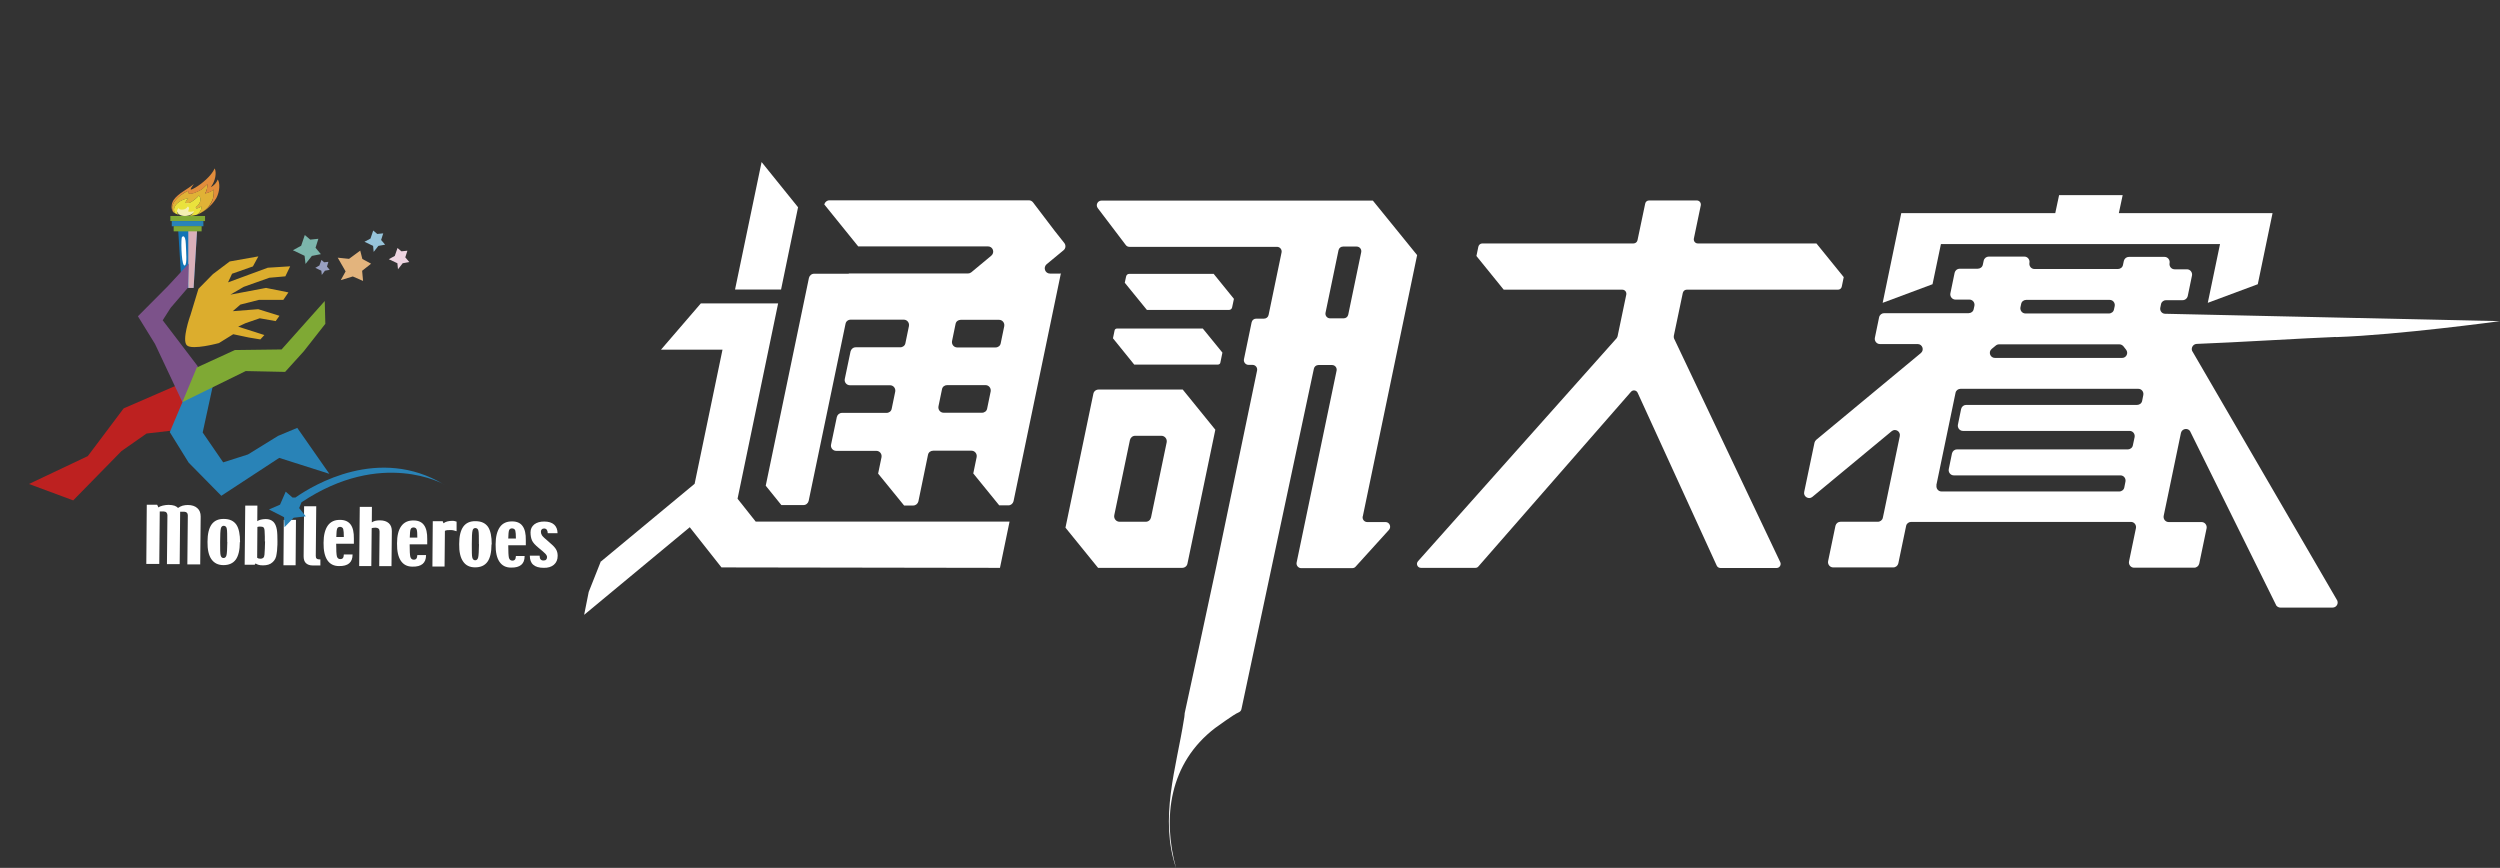 <svg width="193" height="67" viewBox="0 0 193 67" fill="none" xmlns="http://www.w3.org/2000/svg">
<rect x="0" y="0" width="193" height="67" fill="#333333" stroke="none"/>
<g clip-path="url(#clip0_325_23128)">
<path d="M93.676 21.143H87.173C87.059 21.143 86.957 21.223 86.934 21.349L86.832 21.828C87.526 22.683 87.834 23.071 88.54 23.926H94.883C94.997 23.926 95.099 23.846 95.122 23.721L95.259 23.071L93.687 21.132L93.676 21.143Z" fill="white"/>
<path d="M180.348 26.024C185.108 25.865 193 24.793 193 24.793L167.15 24.223C166.899 24.223 166.728 23.994 166.774 23.755L166.831 23.481C166.865 23.299 167.036 23.173 167.218 23.173H168.505C168.687 23.173 168.847 23.048 168.892 22.865L169.222 21.269C169.268 21.029 169.086 20.79 168.835 20.79H167.879C167.628 20.79 167.446 20.562 167.491 20.311C167.537 20.071 167.355 19.832 167.104 19.832H164.348C164.166 19.832 164.007 19.957 163.961 20.14L163.893 20.459C163.859 20.642 163.688 20.767 163.506 20.767H157.06C156.81 20.767 156.627 20.539 156.673 20.288C156.719 20.049 156.536 19.809 156.286 19.809H153.53C153.348 19.809 153.188 19.934 153.143 20.117L153.074 20.436C153.04 20.619 152.869 20.744 152.687 20.744H151.287C151.104 20.744 150.945 20.87 150.899 21.052L150.569 22.649C150.524 22.888 150.706 23.128 150.956 23.128H152.038C152.289 23.128 152.471 23.356 152.425 23.607L152.368 23.869C152.334 24.052 152.163 24.177 151.981 24.177H145.456C145.274 24.177 145.114 24.302 145.069 24.485L144.739 26.081C144.693 26.321 144.875 26.56 145.126 26.56H148.041C148.405 26.56 148.576 27.017 148.292 27.256L140.218 33.95C140.149 34.007 140.104 34.087 140.081 34.167L139.284 37.976C139.204 38.341 139.637 38.592 139.91 38.364L146.037 33.289C146.322 33.049 146.743 33.312 146.663 33.677L145.445 39.55L145.354 39.972C145.319 40.154 145.149 40.28 144.966 40.28H142.085C141.903 40.28 141.744 40.405 141.698 40.588L141.129 43.325C141.083 43.564 141.265 43.804 141.516 43.804H146.162C146.344 43.804 146.504 43.678 146.549 43.496L147.153 40.599C147.187 40.417 147.358 40.291 147.54 40.291H164.508C164.758 40.291 164.941 40.519 164.895 40.77L164.36 43.347C164.314 43.587 164.496 43.826 164.747 43.826H169.393C169.575 43.826 169.735 43.701 169.78 43.519L170.35 40.782C170.395 40.542 170.213 40.303 169.963 40.303H167.423C167.173 40.303 166.99 40.074 167.036 39.824L167.434 37.919L168.368 33.426C168.437 33.106 168.858 33.004 169.063 33.266L175.736 46.757C175.816 46.849 175.93 46.906 176.044 46.906H180.075C180.405 46.906 180.587 46.529 180.382 46.267L169.291 27.188C169.086 26.937 169.268 26.56 169.587 26.549C172.4 26.446 178.173 26.093 180.325 26.013H180.314L180.348 26.024ZM156.422 23.151H162.868C163.118 23.151 163.301 23.379 163.255 23.63L163.198 23.892C163.164 24.074 162.993 24.2 162.811 24.2H156.366C156.115 24.2 155.933 23.972 155.978 23.721L156.035 23.458C156.069 23.276 156.24 23.151 156.422 23.151ZM149.487 37.452L150.968 30.324C151.002 30.141 151.173 30.016 151.355 30.016H165.077C165.328 30.016 165.51 30.244 165.464 30.495L165.373 30.951C165.339 31.134 165.168 31.259 164.986 31.259H151.788C151.605 31.259 151.446 31.384 151.4 31.567L151.15 32.787C151.104 33.027 151.287 33.266 151.537 33.266H164.405C164.656 33.266 164.838 33.494 164.792 33.745L164.656 34.384C164.622 34.566 164.451 34.692 164.269 34.692H151.082C150.899 34.692 150.74 34.817 150.694 34.999L150.444 36.22C150.398 36.459 150.581 36.699 150.831 36.699H163.699C163.95 36.699 164.132 36.927 164.086 37.178L163.995 37.634C163.961 37.816 163.79 37.942 163.608 37.942H149.886C149.635 37.942 149.453 37.714 149.499 37.463H149.487V37.452ZM163.825 27.632H154.008C153.644 27.632 153.473 27.176 153.758 26.937L154.077 26.674C154.145 26.617 154.236 26.583 154.327 26.583H163.62C163.733 26.583 163.847 26.64 163.927 26.732L164.132 26.994C164.337 27.256 164.155 27.632 163.825 27.632Z" fill="white"/>
<path d="M87.572 28.145H94.029C94.12 28.145 94.2 28.077 94.211 27.997L94.371 27.222C93.756 26.458 93.471 26.116 92.856 25.363H86.228C86.137 25.363 86.057 25.431 86.046 25.511L85.921 26.116C86.593 26.937 86.889 27.313 87.561 28.145H87.572Z" fill="white"/>
<path d="M105.212 39.846L109.402 19.695C108.002 17.973 107.387 17.209 105.986 15.487H85.032C84.736 15.487 84.566 15.829 84.748 16.068L86.912 18.919C86.98 19.011 87.082 19.056 87.196 19.056H98.584C98.812 19.056 98.983 19.262 98.937 19.49L97.935 24.314C97.901 24.485 97.753 24.599 97.582 24.599H96.978C96.808 24.599 96.659 24.713 96.625 24.884L96.033 27.735C95.988 27.952 96.158 28.168 96.386 28.168H96.694C96.921 28.168 97.092 28.374 97.047 28.602L93.869 43.872C92.936 48.24 92.082 52.197 91.455 55.071C91.455 55.082 91.455 55.105 91.455 55.117C91.444 55.31 91.421 55.425 91.398 55.55C90.817 59.245 89.485 63.168 90.795 67.023C89.724 63.134 90.26 58.914 93.812 56.2C93.824 56.2 95.27 55.128 95.612 55.003C95.726 54.957 95.817 54.866 95.84 54.74L101.431 28.465C101.465 28.294 101.613 28.18 101.784 28.18H102.832C103.059 28.18 103.23 28.385 103.185 28.613L100.099 43.427C100.053 43.644 100.224 43.861 100.452 43.861H104.38C104.483 43.861 104.585 43.826 104.642 43.758L107.227 40.907C107.432 40.679 107.273 40.303 106.965 40.303H105.553C105.326 40.303 105.155 40.097 105.2 39.869L105.212 39.846ZM102.331 24.143L103.333 19.319C103.367 19.148 103.515 19.034 103.686 19.034H104.733C104.961 19.034 105.132 19.239 105.086 19.467L104.084 24.291C104.05 24.462 103.902 24.576 103.731 24.576H102.684C102.456 24.576 102.285 24.371 102.331 24.143Z" fill="white"/>
<path d="M130.219 22.364H141.892C142.04 22.364 142.165 22.261 142.188 22.113L142.336 21.394L140.229 18.794H131.073C130.868 18.794 130.732 18.612 130.766 18.418L131.301 15.852C131.335 15.658 131.199 15.476 130.994 15.476H127.304C127.156 15.476 127.031 15.578 127.008 15.726L126.416 18.543C126.382 18.692 126.256 18.794 126.108 18.794H114.436C114.288 18.794 114.162 18.897 114.128 19.045L113.98 19.764C114.846 20.824 115.222 21.303 116.087 22.364H125.243C125.448 22.364 125.584 22.546 125.55 22.74L124.878 25.956C124.878 25.956 124.844 26.059 124.81 26.104L109.471 43.325C109.288 43.53 109.437 43.838 109.698 43.838H113.901C113.992 43.838 114.071 43.804 114.128 43.735L125.915 30.244C126.063 30.073 126.336 30.119 126.427 30.324L132.531 43.667C132.576 43.77 132.69 43.849 132.816 43.849H137.154C137.382 43.849 137.53 43.61 137.439 43.405L129.24 26.139C129.217 26.081 129.206 26.013 129.217 25.933L129.912 22.615C129.946 22.466 130.071 22.364 130.208 22.364H130.219Z" fill="white"/>
<path d="M91.307 30.073H84.816C84.611 30.073 84.44 30.21 84.406 30.404L82.254 40.736C83.279 42.002 83.746 42.572 84.771 43.838H91.262C91.467 43.838 91.637 43.701 91.672 43.507L93.824 33.175C92.799 31.909 92.332 31.339 91.307 30.073ZM86.023 39.766L87.23 33.973C87.276 33.779 87.435 33.642 87.64 33.642H89.656C89.918 33.642 90.123 33.882 90.066 34.156L88.859 39.949C88.813 40.143 88.654 40.28 88.449 40.28H86.433C86.171 40.28 85.966 40.04 86.023 39.766Z" fill="white"/>
<path d="M45.449 45.697L45.096 47.465L53.249 40.702C54.149 41.842 54.73 42.584 55.698 43.804L77.198 43.838L77.938 40.268H58.34C57.793 39.573 57.486 39.185 56.939 38.501L59.33 26.994L60.071 23.424H54.103L51.029 26.994H55.777L53.625 37.349L46.394 43.347V43.313" fill="white"/>
<path d="M61.619 16.011L58.795 12.51L56.745 22.352H60.298L61.608 16.011H61.619Z" fill="white"/>
<path d="M149.84 18.84H171.386L170.441 23.379L174.301 21.942L175.44 16.456H163.574L163.87 15.065H158.962L158.666 16.456H146.777L145.342 23.379L149.191 21.942L149.84 18.84Z" fill="white"/>
<path d="M81.912 21.143V21.12H81.058C80.682 21.12 80.512 20.653 80.796 20.402L82.106 19.319C82.277 19.182 82.299 18.931 82.163 18.76L81.423 17.825L79.749 15.623C79.669 15.521 79.555 15.464 79.43 15.464H64.034C63.84 15.464 63.681 15.601 63.635 15.783C64.705 17.117 65.184 17.71 66.254 19.022H76.275C76.651 19.022 76.822 19.49 76.526 19.741L74.989 21.018C74.92 21.075 74.829 21.109 74.738 21.109H65.525V21.132H62.849C62.656 21.132 62.496 21.269 62.451 21.451L59.114 37.497C59.615 38.113 59.82 38.375 60.321 38.991H62.029C62.223 38.991 62.382 38.854 62.428 38.672L65.275 24.998C65.309 24.804 65.48 24.678 65.673 24.678H69.773C70.023 24.678 70.217 24.907 70.171 25.169L69.898 26.492C69.864 26.686 69.693 26.811 69.5 26.811H66.061C65.867 26.811 65.707 26.948 65.662 27.13L65.218 29.252C65.161 29.503 65.355 29.742 65.616 29.742H68.714C68.964 29.742 69.158 29.97 69.112 30.232L68.839 31.555C68.805 31.749 68.634 31.875 68.441 31.875H65.001C64.808 31.875 64.648 32.011 64.603 32.194L64.159 34.315C64.102 34.566 64.295 34.806 64.557 34.806H67.655C67.905 34.806 68.099 35.034 68.053 35.296L67.791 36.562C68.611 37.577 68.976 38.022 69.796 39.025H70.502C70.695 39.025 70.855 38.888 70.9 38.706L71.641 35.113C71.675 34.919 71.846 34.794 72.039 34.794H75C75.25 34.794 75.444 35.022 75.398 35.285L75.137 36.55C75.957 37.565 76.321 38.01 77.141 39.014H77.847C78.04 39.014 78.2 38.877 78.245 38.694L81.889 21.155H81.912V21.143ZM74.169 24.69H77.129C77.38 24.69 77.573 24.918 77.528 25.18L77.255 26.503C77.221 26.697 77.05 26.823 76.856 26.823H73.895C73.645 26.823 73.451 26.594 73.497 26.332L73.77 25.009C73.804 24.815 73.975 24.69 74.169 24.69ZM72.449 31.373L72.722 30.05C72.757 29.856 72.927 29.731 73.121 29.731H76.082C76.332 29.731 76.526 29.959 76.48 30.221L76.207 31.544C76.173 31.738 76.002 31.863 75.808 31.863H72.848C72.597 31.863 72.403 31.635 72.449 31.373Z" fill="white"/>
<path d="M14.946 22.227H14.035L13.753 17.705H15.219L14.946 22.227Z" fill="#1374B6"/>
<g style="mix-blend-mode:multiply">
<path d="M14.536 17.705V22.227H14.946L15.219 17.705H14.536Z" fill="#DAB0B9"/>
</g>
<path d="M15.829 16.674H13.152V17.066H15.829V16.674Z" fill="#7FA934"/>
<path d="M15.701 17.066H13.261V17.468H15.701V17.066Z" fill="#2983B7"/>
<path d="M15.565 17.459H13.407V17.86H15.565V17.459Z" fill="#7FA934"/>
<g style="mix-blend-mode:soft-light">
<path d="M14.026 18.37C14.044 18.233 14.318 18.033 14.345 18.835C14.363 19.428 14.454 20.358 14.281 20.485C14.026 20.677 13.963 18.854 14.026 18.37Z" fill="white"/>
</g>
<path d="M15.119 16.173C15.055 16.446 14.673 16.674 14.272 16.674C13.871 16.674 13.598 16.446 13.662 16.173C13.726 15.899 14.108 15.671 14.509 15.671C14.909 15.671 15.183 15.899 15.119 16.173Z" fill="#F4EFB2"/>
<path d="M16.43 15.344C16.384 15.517 16.239 15.754 16.129 15.918C15.993 16.119 15.784 16.264 15.483 16.447C15.365 16.511 15.255 16.556 15.174 16.584C15.41 16.447 15.592 16.164 15.538 15.936C15.365 16.091 15.146 16.128 15.01 16.064C15.501 15.772 15.574 15.334 15.355 15.088C15.219 15.271 14.828 15.59 14.618 15.663C14.154 15.836 14.336 15.48 14.536 15.316C14.063 15.353 13.161 15.863 13.516 16.465C13.462 16.447 13.416 16.41 13.38 16.374C13.252 16.091 13.243 15.9 13.453 15.581C13.562 15.416 13.762 15.207 13.926 15.088C14.145 14.924 14.327 14.824 14.527 14.723C14.445 15.088 14.9 14.933 15.119 14.842C15.292 14.76 15.456 14.705 15.62 14.578C15.765 14.468 15.874 14.322 16.011 14.213C16.02 14.377 15.984 14.723 15.82 14.942C16.029 14.879 16.321 14.806 16.485 14.623C16.521 14.851 16.494 15.079 16.439 15.334L16.43 15.344Z" fill="#E0B236"/>
<path d="M16.685 15.316C16.539 15.562 16.357 15.772 16.139 15.982C15.975 16.146 15.72 16.328 15.492 16.447C15.793 16.264 15.993 16.118 16.139 15.918C16.248 15.763 16.393 15.526 16.439 15.343C16.503 15.088 16.521 14.851 16.485 14.632C16.321 14.814 16.029 14.887 15.82 14.951C15.984 14.732 16.02 14.386 16.011 14.222C15.874 14.331 15.765 14.477 15.62 14.586C15.456 14.714 15.292 14.769 15.119 14.851C14.9 14.942 14.445 15.097 14.527 14.732C14.327 14.823 14.145 14.924 13.926 15.097C13.762 15.216 13.562 15.425 13.453 15.589C13.243 15.909 13.252 16.1 13.38 16.383C13.18 16.164 13.216 15.717 13.407 15.434C13.771 14.915 14.482 14.614 14.964 14.204C14.764 14.504 14.482 14.833 15.073 14.486C15.601 14.176 16.321 13.574 16.576 13C16.73 13.328 16.639 13.966 16.275 14.441C16.494 14.358 16.712 14.112 16.812 13.857C16.985 14.103 16.994 14.76 16.685 15.325V15.316Z" fill="#E28D3C"/>
<path d="M15.173 16.583C14.928 16.647 14.7 16.674 14.5 16.674C14.873 16.638 14.973 16.383 14.964 16.291C14.836 16.355 14.6 16.373 14.518 16.31C14.563 16.228 14.673 16 14.491 15.945C14.399 16.109 14.263 16.164 14.099 16.182C14.008 16.191 13.944 16.182 13.871 16.155C13.817 16.127 13.78 16.064 13.78 16.064C13.626 16.191 13.598 16.529 13.88 16.601C13.726 16.565 13.598 16.51 13.516 16.465C13.161 15.863 14.053 15.352 14.536 15.316C14.345 15.48 14.154 15.835 14.618 15.662C14.836 15.589 15.228 15.27 15.355 15.088C15.574 15.334 15.501 15.781 15.009 16.064C15.155 16.118 15.365 16.091 15.538 15.936C15.592 16.164 15.41 16.446 15.173 16.583Z" fill="#EAE23C"/>
<path d="M13.908 16.602C13.908 16.602 13.871 16.611 13.88 16.611C13.88 16.611 13.917 16.602 13.908 16.602Z" fill="#EAD637"/>
<path d="M14.436 29.403L9.547 31.527L6.779 35.211L2.236 37.363L5.65 38.63L9.383 34.819L11.313 33.469L14.6 33.086L14.436 29.403Z" fill="#BD2120"/>
<path d="M14.254 30.643L13.107 33.36L14.563 35.713L17.085 38.275L21.556 35.348L25.425 36.579L22.949 33.032L21.465 33.652L19.143 35.084L17.231 35.694L15.647 33.388L16.521 29.367L14.254 30.643Z" fill="#2983B7"/>
<path d="M14.682 24.397L15.319 22.3L16.439 21.161L17.732 20.185L19.944 19.793L19.525 20.568L17.914 21.133L17.604 21.799L20.672 20.668L22.402 20.559L22.029 21.334L20.791 21.443L18.815 22.145L17.786 22.747L20.536 22.227L22.266 22.574L21.874 23.148H19.999L18.56 23.513L17.968 24.024L19.935 23.869L21.574 24.379L21.282 24.79L20.053 24.571L18.943 24.954L18.387 25.218L20.409 25.865L20.099 26.203L19.216 26.057L18.005 25.802L16.903 26.485C16.903 26.485 14.836 27.051 14.427 26.659C14.017 26.276 14.673 24.407 14.673 24.407L14.682 24.397Z" fill="#DCAD2D"/>
<path d="M23.531 18.143L23.249 18.972L22.612 19.319L23.513 19.747L23.586 20.376L24.078 19.756L24.77 19.62L24.36 19.127L24.578 18.434L23.95 18.498L23.531 18.143Z" fill="#7CB6AC"/>
<path d="M27.81 19.346L26.945 19.984L26.072 19.893L26.681 20.951L26.308 21.626L27.237 21.343L28.029 21.689L27.956 20.905L28.648 20.358L27.974 19.994L27.81 19.346Z" fill="#E3B47D"/>
<path d="M24.815 20.067L24.66 20.495L24.342 20.678L24.806 20.897L24.842 21.225L25.088 20.897L25.452 20.833L25.243 20.578L25.352 20.213L25.024 20.249L24.815 20.067Z" fill="#98A0C1"/>
<path d="M28.812 17.796L28.602 18.416L28.138 18.663L28.803 18.982L28.848 19.447L29.212 18.982L29.732 18.89L29.422 18.526L29.586 18.015L29.122 18.061L28.812 17.796Z" fill="#97C4DB"/>
<path d="M30.688 19.145L30.478 19.756L30.014 20.012L30.678 20.322L30.724 20.787L31.088 20.322L31.598 20.23L31.288 19.866L31.452 19.355L30.988 19.401L30.688 19.145Z" fill="#EED4E1"/>
<path d="M14.572 20.349L14.5 22.218L13.17 23.768L12.56 24.726L13.653 26.157L15.264 28.272L15.155 29.503L14.081 31.044L11.969 26.558L10.648 24.416L12.934 22.118L14.572 20.349Z" fill="#7C528A"/>
<path d="M15.192 28.372L18.132 27.023L21.738 26.977L25.07 23.239L25.116 24.999L23.449 27.123L22.011 28.71L18.97 28.646L14.081 31.044L15.192 28.372Z" fill="#7FA934"/>
<path d="M15.465 43.572H14.463L14.5 39.788C14.5 39.706 14.481 39.642 14.427 39.587C14.381 39.533 14.309 39.514 14.226 39.505H13.908L13.871 43.553H12.888L12.925 39.77C12.925 39.688 12.897 39.624 12.852 39.569C12.806 39.514 12.733 39.496 12.651 39.487H12.333L12.296 43.535H11.295L11.331 38.967H12.133L12.233 39.177C12.296 39.122 12.406 39.068 12.569 39.031C12.724 38.995 12.879 38.976 13.025 38.976C13.198 38.976 13.352 39.004 13.471 39.04C13.589 39.086 13.68 39.141 13.744 39.214C13.835 39.141 13.953 39.086 14.09 39.04C14.226 39.004 14.363 38.986 14.5 38.986C14.809 38.986 15.055 39.068 15.228 39.223C15.41 39.378 15.492 39.596 15.492 39.879L15.456 43.553L15.465 43.572Z" fill="white"/>
<path d="M18.515 41.849C18.515 42.469 18.405 42.925 18.196 43.208C17.987 43.49 17.668 43.627 17.249 43.627C16.84 43.627 16.53 43.472 16.32 43.171C16.111 42.87 16.011 42.423 16.02 41.831C16.02 41.22 16.129 40.773 16.339 40.481C16.548 40.199 16.858 40.053 17.286 40.062C17.732 40.062 18.05 40.217 18.251 40.509C18.442 40.8 18.533 41.247 18.533 41.858L18.515 41.849ZM17.541 41.84C17.541 41.284 17.541 40.937 17.504 40.8C17.477 40.664 17.395 40.6 17.276 40.591C17.158 40.591 17.076 40.664 17.049 40.8C17.012 40.937 16.994 41.293 16.994 41.849C16.994 42.387 16.994 42.733 17.031 42.87C17.067 43.007 17.14 43.08 17.258 43.08C17.368 43.08 17.45 43.007 17.486 42.861C17.522 42.715 17.541 42.378 17.55 41.84H17.541Z" fill="white"/>
<path d="M21.419 41.794C21.419 41.976 21.419 42.14 21.401 42.286C21.401 42.432 21.383 42.587 21.355 42.751C21.328 43.034 21.219 43.253 21.037 43.408C20.864 43.572 20.618 43.645 20.317 43.645C20.172 43.645 20.053 43.636 19.971 43.608C19.89 43.581 19.808 43.554 19.726 43.499L19.662 43.599H18.888L18.933 39.031H19.871L19.862 40.235C19.926 40.189 20.017 40.144 20.135 40.116C20.254 40.089 20.381 40.071 20.518 40.071C20.764 40.071 20.955 40.144 21.1 40.28C21.237 40.417 21.328 40.618 21.373 40.891C21.392 40.992 21.401 41.128 21.41 41.292C21.419 41.457 21.419 41.621 21.419 41.794ZM20.445 41.803C20.445 41.694 20.445 41.566 20.445 41.42C20.445 41.283 20.436 41.137 20.427 40.982C20.418 40.837 20.381 40.745 20.336 40.709C20.29 40.672 20.208 40.654 20.108 40.654C20.072 40.654 20.035 40.654 19.999 40.654C19.962 40.654 19.917 40.672 19.871 40.682L19.853 43.061C19.853 43.061 19.917 43.098 19.962 43.116C20.008 43.125 20.062 43.134 20.126 43.134C20.208 43.134 20.272 43.107 20.326 43.061C20.381 43.016 20.409 42.925 20.418 42.815C20.418 42.742 20.436 42.596 20.445 42.368C20.445 42.14 20.454 41.949 20.463 41.794L20.445 41.803Z" fill="white"/>
<path d="M22.858 39.879H21.92V39.077H22.858V39.879ZM22.821 43.636H21.883L21.911 40.134H22.848L22.821 43.636Z" fill="white"/>
<path d="M24.724 43.654H24.141C23.914 43.654 23.741 43.59 23.613 43.471C23.495 43.353 23.44 43.18 23.44 42.943L23.477 39.086H24.414L24.378 42.915C24.378 43.016 24.396 43.089 24.451 43.125C24.496 43.171 24.596 43.189 24.733 43.189V43.663L24.724 43.654Z" fill="white"/>
<path d="M27.319 41.977H25.953C25.953 42.478 25.971 42.806 26.008 42.952C26.044 43.089 26.135 43.162 26.272 43.162C26.363 43.162 26.436 43.134 26.472 43.08C26.518 43.025 26.536 42.934 26.545 42.806H27.219C27.219 43.125 27.128 43.344 26.955 43.49C26.782 43.636 26.518 43.709 26.163 43.7C25.771 43.7 25.471 43.545 25.27 43.244C25.07 42.943 24.97 42.496 24.979 41.904C24.979 41.311 25.097 40.873 25.307 40.572C25.525 40.271 25.844 40.126 26.263 40.135C26.627 40.135 26.9 40.262 27.073 40.499C27.246 40.736 27.328 41.101 27.319 41.584V41.977ZM26.545 41.466C26.545 41.165 26.527 40.955 26.499 40.846C26.463 40.736 26.381 40.682 26.263 40.673C26.144 40.673 26.062 40.718 26.026 40.819C25.99 40.919 25.971 41.129 25.962 41.457H26.554L26.545 41.466Z" fill="white"/>
<path d="M30.214 43.708H29.276L29.303 41.037C29.303 40.937 29.276 40.855 29.222 40.809C29.167 40.763 29.094 40.736 28.994 40.736C28.948 40.736 28.894 40.736 28.839 40.745C28.785 40.745 28.73 40.763 28.694 40.782L28.666 43.699H27.729L27.774 39.131H28.712L28.703 40.326C28.785 40.271 28.876 40.235 28.976 40.207C29.085 40.18 29.203 40.171 29.331 40.171C29.622 40.171 29.85 40.244 30.014 40.39C30.178 40.535 30.25 40.745 30.25 41.01L30.223 43.708H30.214Z" fill="white"/>
<path d="M32.991 42.021H31.625C31.625 42.523 31.643 42.851 31.68 42.997C31.725 43.134 31.807 43.207 31.944 43.207C32.035 43.207 32.108 43.179 32.144 43.125C32.19 43.07 32.208 42.979 32.217 42.851H32.891C32.891 43.17 32.8 43.389 32.627 43.535C32.454 43.681 32.19 43.754 31.835 43.745C31.443 43.745 31.143 43.59 30.942 43.289C30.742 42.988 30.642 42.541 30.651 41.948C30.651 41.356 30.76 40.918 30.979 40.617C31.197 40.316 31.516 40.17 31.935 40.18C32.299 40.18 32.572 40.307 32.736 40.544C32.909 40.781 32.991 41.146 32.982 41.629V42.021H32.991ZM32.217 41.511C32.217 41.21 32.208 41 32.172 40.891C32.135 40.781 32.062 40.727 31.935 40.718C31.816 40.718 31.735 40.763 31.698 40.863C31.662 40.964 31.643 41.173 31.634 41.502H32.226L32.217 41.511Z" fill="white"/>
<path d="M35.24 41.01C35.167 40.983 35.094 40.964 35.021 40.946C34.948 40.928 34.866 40.919 34.785 40.919C34.693 40.919 34.611 40.919 34.53 40.928C34.448 40.937 34.384 40.955 34.347 40.983L34.32 43.736H33.382L33.41 40.235H34.175L34.238 40.399C34.329 40.326 34.429 40.281 34.539 40.253C34.657 40.226 34.775 40.208 34.921 40.208C34.976 40.208 35.039 40.208 35.094 40.226C35.149 40.235 35.194 40.253 35.249 40.271V41.001L35.24 41.01Z" fill="white"/>
<path d="M37.944 42.022C37.944 42.642 37.834 43.098 37.625 43.38C37.416 43.663 37.097 43.8 36.678 43.8C36.259 43.8 35.95 43.645 35.75 43.344C35.54 43.043 35.44 42.596 35.449 42.004C35.449 41.393 35.558 40.946 35.768 40.654C35.977 40.371 36.287 40.226 36.715 40.235C37.161 40.235 37.479 40.39 37.68 40.681C37.871 40.973 37.962 41.42 37.962 42.031L37.944 42.022ZM36.97 42.013C36.97 41.456 36.97 41.11 36.933 40.973C36.906 40.837 36.824 40.773 36.706 40.764C36.578 40.764 36.505 40.837 36.478 40.973C36.441 41.11 36.423 41.466 36.423 42.022C36.423 42.56 36.423 42.906 36.46 43.043C36.496 43.18 36.569 43.253 36.687 43.253C36.797 43.253 36.879 43.18 36.915 43.034C36.951 42.888 36.97 42.551 36.979 42.013H36.97Z" fill="white"/>
<path d="M40.602 42.095H39.237C39.237 42.596 39.255 42.924 39.291 43.07C39.337 43.207 39.419 43.28 39.555 43.28C39.646 43.28 39.71 43.253 39.755 43.198C39.801 43.143 39.819 43.052 39.828 42.924H40.502C40.502 43.243 40.411 43.462 40.238 43.608C40.065 43.754 39.801 43.827 39.446 43.818C39.054 43.818 38.754 43.663 38.554 43.362C38.353 43.061 38.253 42.614 38.262 42.022C38.262 41.429 38.381 40.991 38.59 40.691C38.8 40.39 39.127 40.244 39.546 40.253C39.91 40.253 40.184 40.38 40.347 40.618C40.52 40.855 40.602 41.219 40.593 41.703V42.095H40.602ZM39.828 41.584C39.828 41.283 39.81 41.073 39.783 40.964C39.746 40.855 39.664 40.8 39.537 40.791C39.419 40.791 39.337 40.836 39.3 40.937C39.264 41.037 39.246 41.247 39.237 41.575H39.828V41.584Z" fill="white"/>
<path d="M43.051 42.916C43.051 43.207 42.951 43.435 42.76 43.599C42.569 43.763 42.305 43.846 41.968 43.836C41.613 43.836 41.34 43.754 41.167 43.599C40.985 43.444 40.903 43.207 40.903 42.897H41.658C41.658 43.034 41.686 43.125 41.731 43.18C41.777 43.235 41.849 43.271 41.95 43.271C42.041 43.271 42.114 43.253 42.159 43.207C42.205 43.162 42.232 43.098 42.232 43.007C42.232 42.925 42.186 42.833 42.086 42.733C41.986 42.633 41.831 42.496 41.604 42.314C41.322 42.086 41.139 41.885 41.066 41.712C40.994 41.539 40.957 41.338 40.957 41.092C40.957 40.837 41.057 40.636 41.249 40.481C41.44 40.335 41.695 40.262 42.013 40.262C42.35 40.262 42.605 40.344 42.778 40.499C42.951 40.654 43.042 40.882 43.042 41.165H42.286C42.286 41.055 42.259 40.964 42.214 40.9C42.168 40.837 42.095 40.8 42.013 40.8C41.941 40.8 41.877 40.818 41.831 40.864C41.777 40.91 41.758 40.973 41.758 41.055C41.758 41.147 41.786 41.247 41.84 41.329C41.895 41.42 42.077 41.584 42.368 41.83C42.623 42.04 42.806 42.222 42.906 42.377C43.006 42.532 43.051 42.706 43.051 42.897V42.916Z" fill="white"/>
<path d="M34.275 37.4C29.276 34.4 24.232 37.409 22.803 38.412H22.584L22.056 37.956L21.619 38.959L20.764 39.333L21.929 39.925L21.965 40.7L22.666 39.971L23.604 39.861L23.094 39.223L23.276 38.776C29.486 34.628 34.284 37.4 34.284 37.4H34.275Z" fill="#2983B7"/>
</g>
<defs>
<clipPath id="clip0_325_23128">
<rect width="193" height="67" fill="white"/>
</clipPath>
</defs>
</svg>
